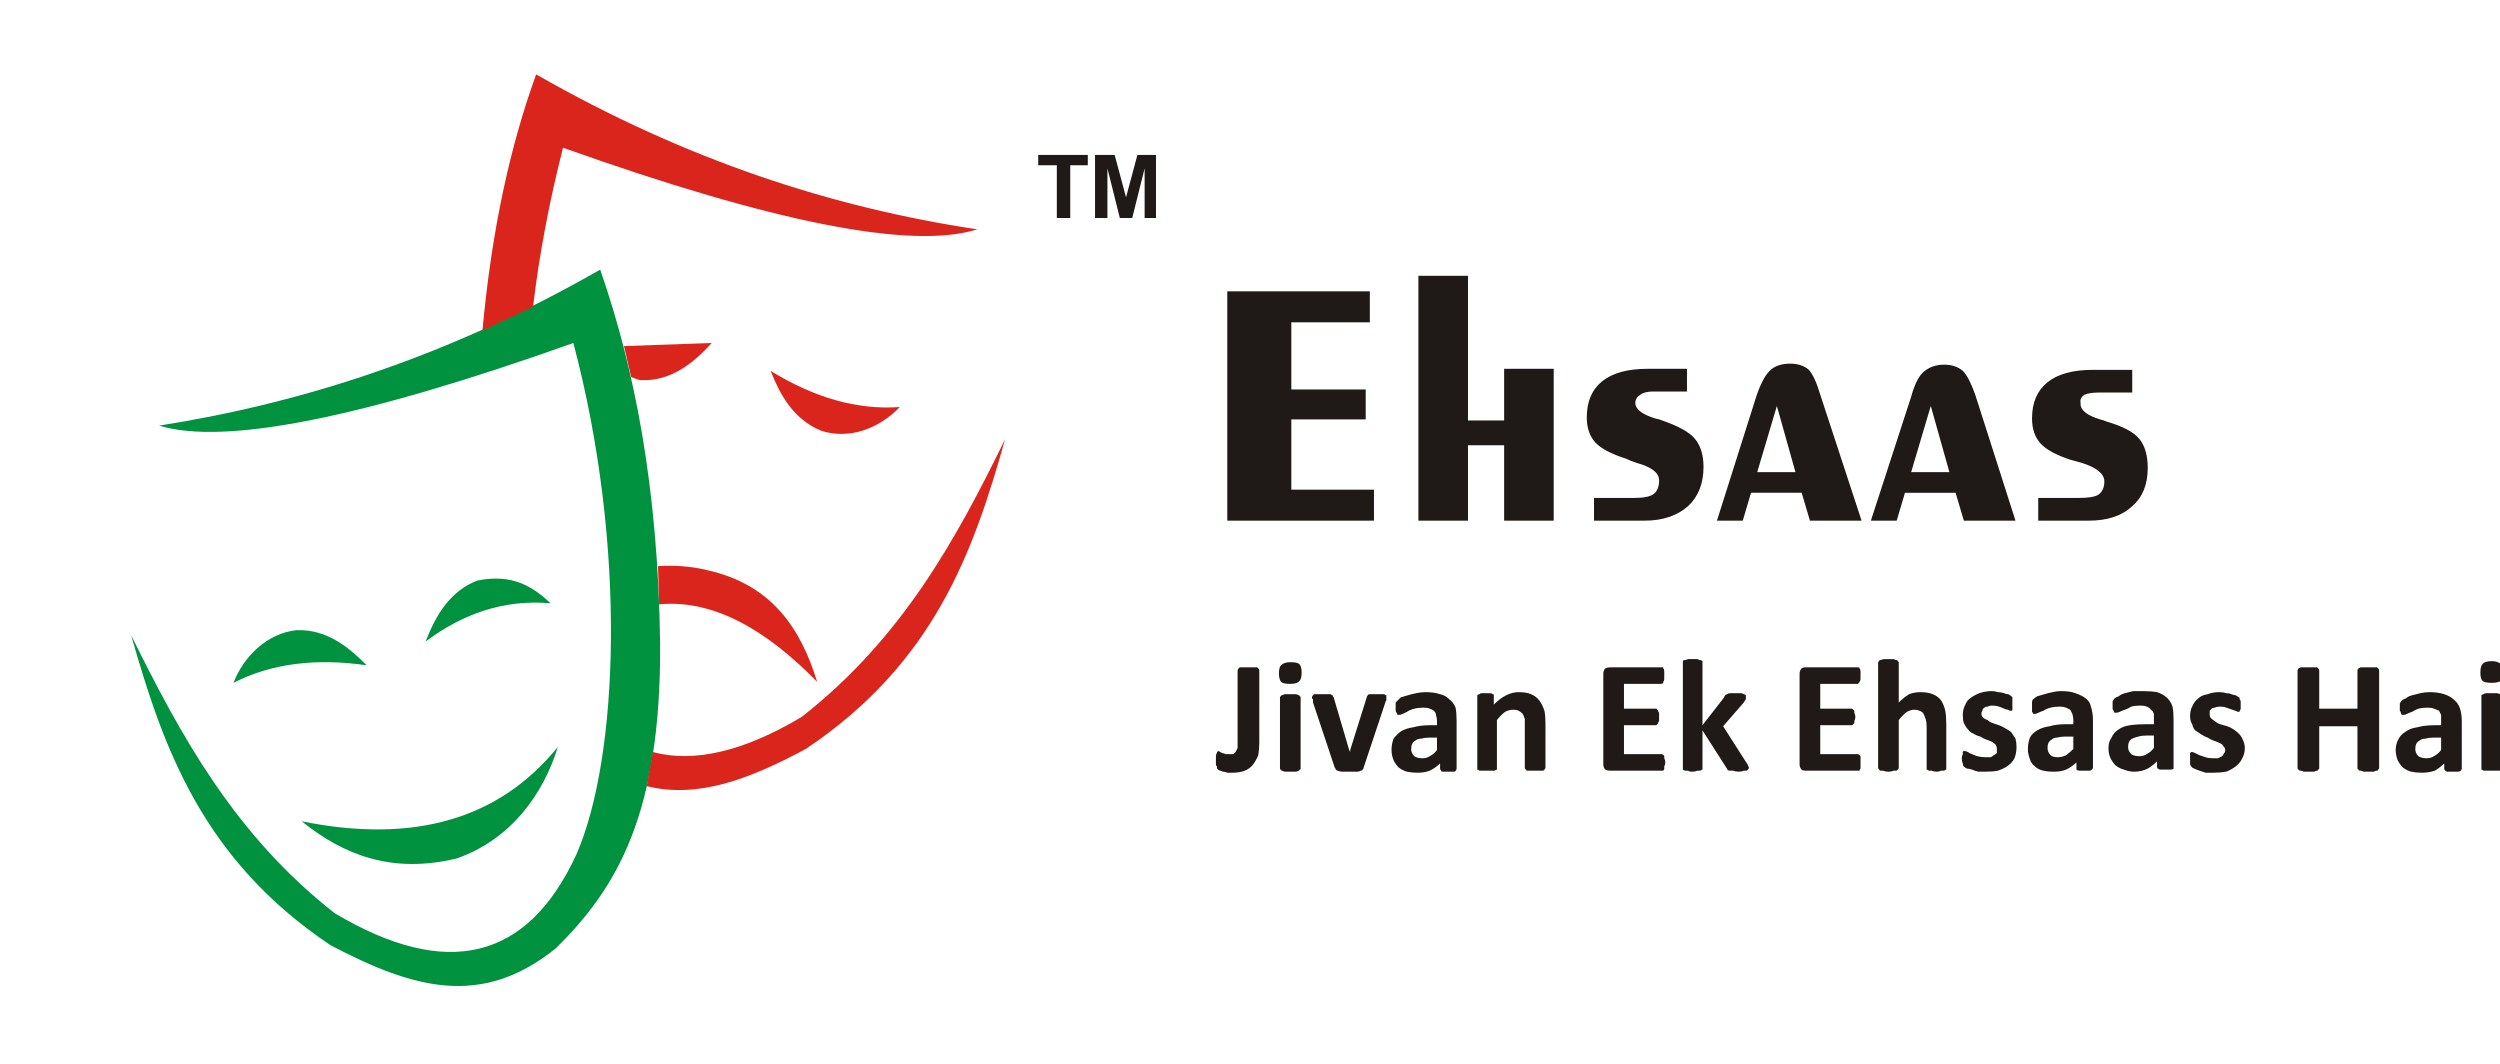 <svg version="1.2" xmlns="http://www.w3.org/2000/svg" viewBox="0 0 242 103" width="242" height="103">
	<title>Ehsaas logo 3-8-2022-svg</title>
	<style>
		.s0 { fill: none } 
		.s1 { fill: #00923f } 
		.s2 { fill: #da251d } 
		.s3 { fill: #1f1a17 } 
	</style>
	<g id="Layer_x0020_1">
		<path id="Layer" class="s0" d="m-13.9 0h137.8v149h-137.8z"/>
		<path id="Layer" fill-rule="evenodd" class="s1" d="m15.4 41.2c14-2.2 28.2-6.8 42.7-15.1 3.3 9.5 5.6 21 5.8 36.2 0.1 16.5-4.2 23.7-10.1 29.5-7.2 5.8-13.8 3.9-21.8-0.3-12.4-8.3-16.2-19.1-19.3-30 4.8 9.7 10 19.3 19.7 26.9q16.3 9.7 23.4-5.7c4.1-9.4 4.9-29.9-0.3-49.5q-30.6 10.9-40.1 8zm7.2 24.9c1-2.6 3.3-4.8 6.1-5.1 3-0.1 5.1 1.7 6.8 3.4-4.9-0.7-9.2-0.2-12.9 1.7zm23.6-9.9c3.4-0.7 5.4 0.6 7.1 2.2-4.5-0.4-8.5 1-12.1 3.7 1-2.6 2.4-4.9 5-5.9zm-17 23.3q16.3 3.3 24.8-7.2c-1.4 4.6-4.6 9-9.8 10.8-6.2 1.5-10.9-0.3-15-3.6z"/>
		<path id="Layer" fill-rule="evenodd" class="s2" d="m62.1 36.8c-0.3 0-0.7-0.2-1-0.3l-0.7-3 8.5-0.3c-1.8 2-4 3.7-6.8 3.6zm25 2.6c-1.9 2-4.8 3.2-7.6 2.3-2.7-1.1-4-3.5-4.9-5.8 4.2 2.6 8.4 3.8 12.5 3.5zm-32.6-25.1c-1.3 5.1-2.3 10.3-2.9 15.4l-4.9 2.3c0.9-9.8 2.7-17.9 5.2-24.8 14.5 8.3 28.7 12.9 42.7 15q-9.5 3-40.1-7.9zm8.7 58.5q6 1.6 14.4-3.4c9.7-7.6 14.9-17.1 19.7-26.9-3.1 11-6.9 21.7-19.3 30-5.6 3-10.5 4.8-15.4 3.6zm15.9-6.8c-4.9-5-10-8-15.3-7.5l-0.1-3.7c1.5-0.1 3.2 0 4.8 0.4 6.2 1.4 9 5.6 10.6 10.8z"/>
		<path id="Layer" fill-rule="evenodd" class="s3" d="m118.8 50.4v-22.2h13.8v3h-7.6v6.5h7.2v2.9h-7.2v6.8h8v3zm18.5 0v-23.7h4.8v14h3.5v-5h4.8v14.7h-4.8v-7.3h-3.5v7.3zm17 0v-2.2h3.9q1.4 0 1.9-0.4 0.5-0.4 0.5-1.3 0-1.1-2.2-1.7-0.6-0.2-1-0.4-2.2-0.7-3-1.6-0.8-0.9-0.8-2.4 0-2.3 1.5-3.5 1.5-1.2 4.4-1.2h3.8v2.2h-3.3q-0.8 0-1.2 0.3-0.5 0.3-0.5 0.8 0 0.9 1.9 1.5 0.5 0.1 0.7 0.2 2.3 0.8 3.1 1.7 0.9 1 0.9 2.8 0 2.4-1.5 3.8-1.6 1.4-4.2 1.4zm11.9 0l3.8-12q0.6-1.8 1.3-2.5 0.7-0.7 2-0.7 1.1 0 1.8 0.6 0.6 0.7 1.1 2.4l4 12.2h-5l-0.8-2.7h-4.9l-0.8 2.7zm3.9-4.7h3.7l-1.8-6.4zm11 4.7l3.9-12q0.5-1.8 1.2-2.4 0.8-0.7 2-0.7 1.1 0 1.8 0.6 0.6 0.6 1.2 2.3l3.9 12.2h-5l-0.8-2.7h-4.9l-0.8 2.7zm3.9-4.7h3.7l-1.8-6.4zm12.3 4.7v-2.2h3.9q1.4 0 1.9-0.3 0.6-0.4 0.6-1.3 0-1.1-2.2-1.8-0.7-0.2-1.1-0.3-2.1-0.7-2.9-1.6-0.8-0.9-0.8-2.4 0-2.3 1.5-3.5 1.5-1.2 4.4-1.2h3.8v2.2h-3.3q-0.8 0-1.3 0.2-0.5 0.3-0.4 0.8-0.1 1 1.9 1.6 0.4 0.1 0.6 0.2 2.4 0.7 3.2 1.7 0.8 1 0.8 2.8 0 2.4-1.5 3.7-1.5 1.4-4.2 1.4z"/>
		<g id="_116401256">
			<path id="_117842120" fill-rule="evenodd" class="s3" d="m121.9 71.9q0 0.6-0.1 1.2-0.2 0.5-0.5 0.9-0.3 0.4-0.8 0.6-0.5 0.2-1.2 0.2-0.2 0-0.5 0-0.2-0.1-0.4-0.1-0.2-0.1-0.3-0.1-0.2-0.1-0.2-0.1-0.1-0.1-0.1-0.2 0 0 0-0.1-0.1-0.1-0.1-0.2 0-0.1 0-0.4 0-0.2 0-0.4 0-0.2 0.1-0.3 0-0.1 0-0.1 0.1-0.1 0.2-0.1 0 0 0.1 0.1 0.1 0 0.2 0.1 0.2 0 0.3 0.1 0.2 0 0.4 0 0.2 0 0.4 0 0.1-0.1 0.2-0.2 0.1-0.2 0.2-0.4 0-0.2 0-0.6v-6.9q0-0.1 0.1-0.2 0 0 0.1-0.1 0.2 0 0.4 0 0.2 0 0.5 0 0.3 0 0.4 0 0.2 0 0.4 0 0.1 0.1 0.1 0.1 0.1 0.1 0.1 0.2zm4 2.5q0 0.1-0.1 0.1 0 0.1-0.1 0.1-0.1 0.1-0.3 0.1-0.2 0-0.5 0-0.3 0-0.5 0-0.1 0-0.3-0.1-0.1 0-0.1-0.1-0.1 0-0.1-0.1v-6.9q0-0.1 0.1-0.1 0-0.1 0.1-0.1 0.2-0.1 0.3-0.1 0.2 0 0.5 0 0.3 0 0.5 0 0.2 0 0.3 0.1 0.1 0 0.1 0.1 0.1 0 0.1 0.1zm0.1-9.3q0 0.6-0.2 0.8-0.2 0.3-0.9 0.3-0.7 0-0.9-0.2-0.2-0.3-0.2-0.8 0-0.6 0.2-0.8 0.3-0.3 0.9-0.3 0.7 0 0.9 0.2 0.2 0.3 0.2 0.8zm8.2 2.4q0 0 0 0.1 0 0 0 0.1 0 0 0 0.1-0.1 0.1-0.1 0.2l-2.1 6.3q0 0.1-0.1 0.2 0 0.1-0.2 0.1-0.1 0.1-0.4 0.1-0.3 0-0.7 0-0.4 0-0.7 0-0.2 0-0.4-0.1-0.1 0-0.2-0.1 0-0.1-0.1-0.2l-2.1-6.3q0-0.1 0-0.3-0.1-0.1-0.1-0.1 0-0.1 0-0.1 0-0.1 0.1-0.2 0 0 0.1-0.1 0.1 0 0.3 0 0.2 0 0.5 0 0.3 0 0.5 0 0.2 0 0.3 0 0.1 0.1 0.2 0.1 0 0.1 0.1 0.2l1.5 5.1 0.1 0.2v-0.2l1.6-5.1q0-0.1 0.1-0.2 0 0 0.1-0.1 0.1 0 0.3 0 0.2 0 0.5 0 0.3 0 0.5 0 0.1 0 0.2 0 0.1 0.1 0.2 0.1 0 0.1 0 0.2zm6.8 6.9q0 0.1-0.1 0.2 0 0.1-0.2 0.1-0.2 0-0.5 0-0.3 0-0.5 0-0.2 0-0.2-0.1-0.1-0.1-0.1-0.2v-0.5q-0.4 0.4-1 0.7-0.5 0.2-1.2 0.2-0.5 0-1-0.1-0.4-0.1-0.8-0.4-0.3-0.3-0.5-0.7-0.2-0.5-0.2-1 0-0.6 0.2-1.1 0.3-0.4 0.7-0.7 0.5-0.3 1.2-0.4 0.7-0.2 1.6-0.2h0.7v-0.4q0-0.3-0.1-0.6 0-0.2-0.2-0.4-0.1-0.1-0.4-0.2-0.2-0.1-0.6-0.1-0.5 0-0.9 0.1-0.4 0.1-0.7 0.3-0.2 0.1-0.4 0.2-0.2 0.1-0.4 0.1-0.1 0-0.1 0-0.1-0.1-0.1-0.2-0.1-0.1-0.1-0.2 0-0.2 0-0.4 0-0.2 0-0.4 0.1-0.1 0.2-0.2 0.1-0.1 0.3-0.3 0.3-0.1 0.7-0.2 0.3-0.1 0.8-0.2 0.4-0.1 0.9-0.1 0.8 0 1.4 0.2 0.5 0.1 0.9 0.5 0.4 0.3 0.6 0.8 0.1 0.5 0.1 1.3zm-1.9-3h-0.7q-0.5 0-0.8 0.1-0.4 0-0.6 0.2-0.2 0.1-0.3 0.3-0.1 0.2-0.1 0.5 0 0.4 0.3 0.7 0.3 0.2 0.8 0.2 0.4 0 0.7-0.2 0.4-0.2 0.7-0.6zm10.5 2.9q0 0.1-0.1 0.2 0 0-0.1 0.1-0.1 0-0.3 0-0.2 0-0.5 0-0.3 0-0.5 0-0.2 0-0.3 0-0.1-0.1-0.1-0.1-0.1-0.1-0.1-0.2v-3.9q0-0.5 0-0.8-0.1-0.3-0.2-0.5-0.2-0.2-0.4-0.3-0.2-0.1-0.5-0.1-0.4 0-0.8 0.2-0.4 0.3-0.8 0.8v4.6q0 0.1 0 0.2-0.1 0-0.2 0.1-0.1 0-0.3 0-0.2 0-0.4 0-0.3 0-0.5 0-0.2 0-0.3 0-0.1-0.1-0.2-0.1 0-0.1 0-0.2v-6.9q0-0.1 0-0.1 0.1-0.1 0.2-0.1 0.1-0.1 0.2-0.1 0.2 0 0.4 0 0.3 0 0.4 0 0.2 0 0.3 0.1 0.1 0 0.1 0.1 0 0 0 0.1v0.8q0.6-0.6 1.2-0.9 0.6-0.3 1.2-0.3 0.8 0 1.2 0.2 0.5 0.2 0.8 0.6 0.3 0.4 0.5 1 0.1 0.5 0.1 1.2zm11.6-0.5q0 0.2-0.1 0.4 0 0.1 0 0.2 0 0.1-0.1 0.2-0.1 0-0.1 0h-5.1q-0.2 0-0.4-0.1-0.2-0.2-0.2-0.5v-8.8q0-0.3 0.2-0.5 0.2-0.1 0.4-0.1h5q0.1 0 0.2 0 0 0 0 0.1 0.1 0.1 0.1 0.3 0 0.1 0 0.4 0 0.2 0 0.3 0 0.2-0.1 0.3 0 0.1 0 0.1-0.1 0.1-0.2 0.1h-3.6v2.4h3.1q0.1 0 0.1 0.1 0.1 0 0.1 0.1 0 0.1 0.1 0.2 0 0.2 0 0.4 0 0.2 0 0.4-0.1 0.1-0.1 0.2 0 0.1-0.1 0.1 0 0.1-0.1 0.1h-3.1v2.8h3.7q0 0 0.1 0.1 0.1 0 0.1 0.1 0 0.1 0 0.2 0.1 0.2 0.1 0.4zm8.1 0.5q0 0.1-0.1 0.2 0 0-0.1 0.1-0.1 0-0.3 0-0.2 0.1-0.5 0.1-0.3 0-0.5-0.1-0.2 0-0.4 0-0.1 0-0.2-0.1 0-0.1-0.1-0.2l-2.3-3.6v3.6q0 0.1 0 0.2-0.1 0-0.2 0.1-0.1 0-0.3 0-0.2 0.1-0.5 0.1-0.3 0-0.4-0.1-0.2 0-0.3 0-0.2-0.1-0.2-0.1 0-0.1 0-0.2v-10.2q0 0 0-0.1 0-0.1 0.2-0.1 0.1 0 0.3-0.1 0.1 0 0.4 0 0.3 0 0.5 0 0.2 0.1 0.3 0.1 0.1 0 0.2 0.1 0 0.1 0 0.1v6.1l2.1-2.7q0-0.1 0.1-0.2 0.1-0.1 0.2-0.1 0.1-0.1 0.3-0.1 0.2 0 0.5 0 0.3 0 0.5 0 0.2 0 0.3 0.1 0.1 0 0.2 0.1 0 0 0 0.1 0 0.1 0 0.3-0.1 0.1-0.2 0.3l-2 2.3 2.3 3.6q0.1 0.1 0.1 0.2 0.1 0.2 0.1 0.2zm10.8-0.5q0 0.2 0 0.4 0 0.1 0 0.2-0.1 0.1-0.1 0.2-0.1 0-0.2 0h-5q-0.3 0-0.4-0.1-0.2-0.2-0.2-0.5v-8.8q0-0.3 0.2-0.5 0.1-0.1 0.4-0.1h5q0.1 0 0.1 0 0.1 0 0.1 0.1 0.1 0.1 0.1 0.3 0 0.1 0 0.4 0 0.2 0 0.3 0 0.2-0.1 0.3 0 0.1-0.1 0.1 0 0.1-0.1 0.1h-3.6v2.4h3.1q0 0 0.1 0.1 0 0 0.1 0.1 0 0.1 0 0.2 0.1 0.2 0.1 0.4 0 0.2-0.1 0.4 0 0.1 0 0.2-0.1 0.1-0.1 0.1-0.1 0.1-0.1 0.1h-3.1v2.8h3.6q0.1 0 0.2 0.1 0 0 0.1 0.1 0 0.1 0 0.2 0 0.2 0 0.4zm8.3 0.5q0 0.1 0 0.2-0.1 0-0.2 0.1-0.1 0-0.3 0-0.2 0.1-0.4 0.1-0.3 0-0.5-0.1-0.2 0-0.3 0-0.1-0.1-0.2-0.1 0-0.1 0-0.2v-3.9q0-0.5-0.1-0.8-0.1-0.3-0.2-0.5-0.1-0.2-0.4-0.3-0.2-0.1-0.5-0.1-0.3 0-0.7 0.2-0.4 0.3-0.8 0.8v4.6q0 0.1-0.1 0.2 0 0-0.1 0.1-0.1 0-0.3 0-0.2 0.1-0.5 0.1-0.3 0-0.5-0.1-0.2 0-0.3 0-0.1-0.1-0.1-0.1-0.1-0.1-0.1-0.2v-10.2q0 0 0.1-0.1 0-0.1 0.1-0.1 0.1 0 0.3-0.1 0.2 0 0.5 0 0.3 0 0.5 0 0.2 0.1 0.3 0.1 0.1 0 0.1 0.1 0.1 0.1 0.1 0.1v3.9q0.5-0.5 1-0.8 0.5-0.2 1.1-0.2 0.7 0 1.2 0.2 0.5 0.2 0.8 0.6 0.3 0.5 0.4 1 0.1 0.5 0.1 1.3zm6.8-2q0 0.6-0.2 1.1-0.2 0.4-0.6 0.7-0.4 0.3-1 0.5-0.5 0.1-1.2 0.1-0.4 0-0.7 0-0.4-0.1-0.6-0.2-0.3-0.1-0.5-0.1-0.2-0.1-0.3-0.2-0.1-0.1-0.1-0.3-0.1-0.2-0.1-0.5 0-0.2 0.1-0.4 0-0.1 0-0.2 0-0.1 0.1-0.1 0 0 0.1 0 0.1 0 0.3 0.1 0.1 0.1 0.4 0.2 0.2 0.1 0.5 0.2 0.4 0.1 0.8 0.1 0.3 0 0.5 0 0.2-0.1 0.3-0.2 0.2-0.1 0.3-0.2 0-0.2 0-0.4 0-0.2-0.1-0.4-0.2-0.2-0.4-0.3-0.2-0.1-0.5-0.2-0.3-0.1-0.6-0.3-0.4-0.1-0.7-0.3-0.3-0.1-0.5-0.4-0.2-0.2-0.4-0.6-0.1-0.3-0.1-0.8 0-0.5 0.2-0.9 0.2-0.5 0.5-0.7 0.4-0.3 0.9-0.5 0.6-0.2 1.2-0.2 0.3 0 0.6 0.1 0.3 0 0.6 0.1 0.2 0.1 0.4 0.1 0.2 0.1 0.3 0.2 0 0 0.1 0.1 0 0.1 0 0.1 0 0.1 0 0.2 0 0.2 0 0.3 0 0.3 0 0.4 0 0.1 0 0.2 0 0.1-0.1 0.1 0 0-0.1 0-0.1 0-0.2-0.1-0.2 0-0.4-0.1-0.2-0.1-0.5-0.2-0.3-0.1-0.7-0.1-0.2 0-0.4 0.1-0.2 0-0.3 0.1-0.2 0.1-0.2 0.3-0.1 0.1-0.1 0.3 0 0.2 0.2 0.4 0.1 0.1 0.4 0.2 0.2 0.2 0.5 0.3 0.3 0.1 0.6 0.2 0.3 0.1 0.6 0.3 0.4 0.2 0.6 0.4 0.2 0.3 0.4 0.6 0.1 0.4 0.1 0.8zm7.4 2q0 0.1-0.1 0.2-0.1 0.1-0.2 0.1-0.2 0-0.5 0-0.4 0-0.5 0-0.2 0-0.3-0.1 0-0.1 0-0.2v-0.5q-0.4 0.4-1 0.7-0.5 0.2-1.2 0.2-0.6 0-1-0.1-0.5-0.1-0.8-0.4-0.4-0.3-0.5-0.7-0.2-0.5-0.2-1 0-0.6 0.2-1.1 0.2-0.4 0.7-0.7 0.5-0.3 1.2-0.4 0.7-0.2 1.6-0.2h0.7v-0.4q0-0.3-0.1-0.6-0.1-0.2-0.2-0.4-0.2-0.1-0.4-0.2-0.3-0.1-0.6-0.1-0.5 0-0.9 0.1-0.4 0.1-0.7 0.3-0.3 0.1-0.5 0.2-0.2 0.1-0.3 0.1-0.1 0-0.2 0 0-0.1-0.1-0.2 0-0.1 0-0.2 0-0.2 0-0.4 0-0.2 0-0.3 0-0.2 0.1-0.3 0.1-0.1 0.4-0.3 0.3-0.1 0.7-0.2 0.3-0.1 0.8-0.2 0.4-0.1 0.8-0.1 0.9 0 1.4 0.2 0.6 0.2 1 0.5 0.4 0.3 0.5 0.8 0.2 0.6 0.2 1.3zm-1.9-3h-0.8q-0.4 0-0.8 0.1-0.3 0-0.5 0.2-0.2 0.1-0.3 0.3-0.1 0.2-0.1 0.5 0 0.4 0.3 0.7 0.2 0.2 0.7 0.2 0.4 0 0.8-0.2 0.3-0.2 0.7-0.6zm9.7 2.9q0 0.2 0 0.2-0.1 0.1-0.3 0.1-0.1 0-0.5 0-0.3 0-0.5 0-0.1 0-0.2-0.1-0.1 0-0.1-0.2v-0.5q-0.4 0.4-0.9 0.7-0.6 0.3-1.3 0.3-0.5 0-1-0.2-0.4-0.1-0.8-0.4-0.3-0.3-0.5-0.7-0.2-0.4-0.2-1 0-0.6 0.3-1 0.2-0.5 0.7-0.8 0.4-0.3 1.1-0.4 0.7-0.1 1.7-0.1h0.6v-0.5q0-0.3 0-0.5-0.1-0.3-0.3-0.4-0.1-0.2-0.4-0.3-0.2-0.1-0.6-0.1-0.5 0-0.9 0.1-0.3 0.2-0.6 0.3-0.3 0.1-0.5 0.2-0.2 0.1-0.4 0.1 0 0-0.1 0-0.1-0.1-0.1-0.2-0.1-0.1-0.1-0.2 0-0.2 0-0.3 0-0.3 0-0.4 0.1-0.2 0.2-0.3 0.1-0.1 0.4-0.2 0.2-0.2 0.6-0.3 0.4-0.1 0.8-0.2 0.4 0 0.9 0 0.8 0 1.4 0.1 0.6 0.2 0.9 0.5 0.4 0.3 0.6 0.9 0.1 0.5 0.1 1.2zm-1.9-3h-0.7q-0.5 0-0.8 0.1-0.4 0.1-0.6 0.2-0.2 0.1-0.3 0.3-0.1 0.2-0.1 0.5 0 0.4 0.3 0.7 0.3 0.2 0.8 0.2 0.4 0 0.7-0.2 0.4-0.2 0.7-0.6z"/>
			<path id="_117842192" fill-rule="evenodd" class="s3" d="m217.3 72.4q0 0.6-0.3 1.1-0.2 0.4-0.6 0.7-0.4 0.3-0.9 0.5-0.6 0.1-1.2 0.1-0.4 0-0.8 0-0.3-0.1-0.6-0.2-0.3-0.1-0.5-0.2-0.2-0.1-0.2-0.1-0.1-0.1-0.2-0.3 0-0.2 0-0.5 0-0.2 0-0.4 0-0.1 0-0.2 0.1-0.1 0.1-0.1 0.1 0 0.1 0 0.1 0 0.3 0.1 0.2 0.1 0.4 0.2 0.3 0.1 0.6 0.2 0.3 0.1 0.7 0.1 0.3 0 0.5 0 0.2-0.1 0.4-0.2 0.1-0.1 0.2-0.3 0.1-0.1 0.1-0.3 0-0.2-0.2-0.4-0.1-0.2-0.4-0.3-0.2-0.1-0.5-0.2-0.3-0.1-0.6-0.3-0.3-0.1-0.6-0.3-0.3-0.2-0.6-0.4-0.2-0.2-0.3-0.6-0.2-0.3-0.2-0.8 0-0.5 0.2-0.9 0.2-0.5 0.6-0.8 0.3-0.3 0.9-0.4 0.5-0.2 1.1-0.2 0.4 0 0.7 0.1 0.3 0 0.5 0.1 0.3 0.1 0.4 0.1 0.2 0.1 0.3 0.2 0.1 0 0.1 0.1 0 0.1 0 0.1 0.1 0.1 0.1 0.2 0 0.2 0 0.3 0 0.2 0 0.4 0 0.1-0.1 0.2 0 0.1 0 0.1-0.1 0-0.2 0 0 0-0.2-0.1-0.1 0-0.3-0.1-0.3-0.1-0.6-0.2-0.2-0.1-0.6-0.1-0.3 0-0.5 0.1-0.2 0-0.3 0.1-0.1 0.1-0.2 0.2 0 0.2 0 0.3 0 0.3 0.1 0.4 0.2 0.2 0.4 0.3 0.2 0.2 0.5 0.3 0.3 0.1 0.7 0.2 0.3 0.1 0.6 0.3 0.3 0.2 0.5 0.4 0.3 0.3 0.4 0.6 0.2 0.4 0.2 0.8zm13 2q0 0-0.1 0.1 0 0.1-0.1 0.1-0.2 0-0.3 0.1-0.2 0-0.5 0-0.3 0-0.5 0-0.2-0.1-0.3-0.1-0.2 0-0.2-0.1-0.1-0.1-0.1-0.1v-4.1h-3.7v4.1q0 0-0.1 0.1 0 0.1-0.1 0.1-0.1 0-0.3 0.1-0.2 0-0.5 0-0.3 0-0.5 0-0.2-0.1-0.3-0.1-0.2 0-0.2-0.1-0.1-0.1-0.1-0.1v-9.5q0-0.1 0.1-0.2 0 0 0.2-0.1 0.1 0 0.3 0 0.2 0 0.5 0 0.3 0 0.5 0 0.2 0 0.3 0 0.1 0.1 0.1 0.1 0.1 0.1 0.1 0.2v3.7h3.7v-3.7q0-0.1 0.1-0.2 0 0 0.2-0.1 0.1 0 0.3 0 0.2 0 0.5 0 0.3 0 0.5 0 0.1 0 0.3 0 0.1 0.1 0.1 0.1 0.1 0.1 0.1 0.2zm8 0q0 0.1-0.1 0.2-0.1 0.1-0.3 0.1-0.1 0-0.5 0-0.3 0-0.5 0-0.1 0-0.2-0.1-0.1-0.1-0.1-0.2v-0.5q-0.4 0.4-0.9 0.7-0.6 0.2-1.3 0.2-0.5 0-1-0.1-0.4-0.1-0.8-0.4-0.3-0.3-0.5-0.7-0.2-0.5-0.2-1 0-0.6 0.3-1.1 0.2-0.4 0.7-0.7 0.4-0.3 1.1-0.4 0.7-0.2 1.7-0.2h0.6v-0.4q0-0.3 0-0.6-0.1-0.2-0.2-0.4-0.2-0.1-0.5-0.2-0.2-0.1-0.6-0.1-0.5 0-0.9 0.1-0.3 0.1-0.6 0.3-0.3 0.1-0.5 0.2-0.2 0.1-0.3 0.1-0.1 0-0.2 0-0.1-0.1-0.1-0.2 0-0.1-0.1-0.2 0-0.2 0-0.4 0-0.2 0-0.3 0.1-0.2 0.2-0.3 0.1-0.1 0.4-0.2 0.2-0.2 0.6-0.3 0.4-0.1 0.8-0.2 0.4-0.1 0.9-0.1 0.8 0 1.4 0.2 0.6 0.2 0.9 0.5 0.4 0.3 0.6 0.8 0.2 0.6 0.2 1.3zm-2-3h-0.7q-0.5 0-0.8 0.1-0.4 0-0.6 0.2-0.2 0.1-0.3 0.3-0.1 0.2-0.1 0.5 0 0.4 0.3 0.7 0.3 0.2 0.8 0.2 0.4 0 0.7-0.2 0.4-0.2 0.7-0.6zm5.9 2.9q0 0.1-0.1 0.2 0 0-0.1 0.1-0.2 0-0.3 0-0.2 0-0.5 0-0.3 0-0.5 0-0.2 0-0.3 0-0.1-0.1-0.2-0.1 0-0.1 0-0.2v-6.9q0-0.1 0-0.1 0.1-0.1 0.2-0.1 0.1-0.1 0.3-0.1 0.2 0 0.5 0 0.3 0 0.5 0 0.1 0 0.3 0.1 0.1 0 0.1 0.1 0.1 0 0.1 0.1zm0.1-9.3q0 0.6-0.2 0.9-0.3 0.2-0.9 0.2-0.7 0-0.9-0.2-0.2-0.2-0.2-0.8 0-0.6 0.2-0.8 0.2-0.3 0.9-0.3 0.6 0 0.9 0.3 0.2 0.2 0.2 0.7z"/>
		</g>
		<path id="Layer" class="s3" d="m102.3 21.1v-5.1h-1.8v-1h4.8v1h-1.7v5.1zm3.7 0v-6.1h1.9l1.1 4.1 1.1-4.1h1.8v6.1h-1.1v-4.8l-1.2 4.8h-1.2l-1.2-4.8v4.8z"/>
	</g>
</svg>